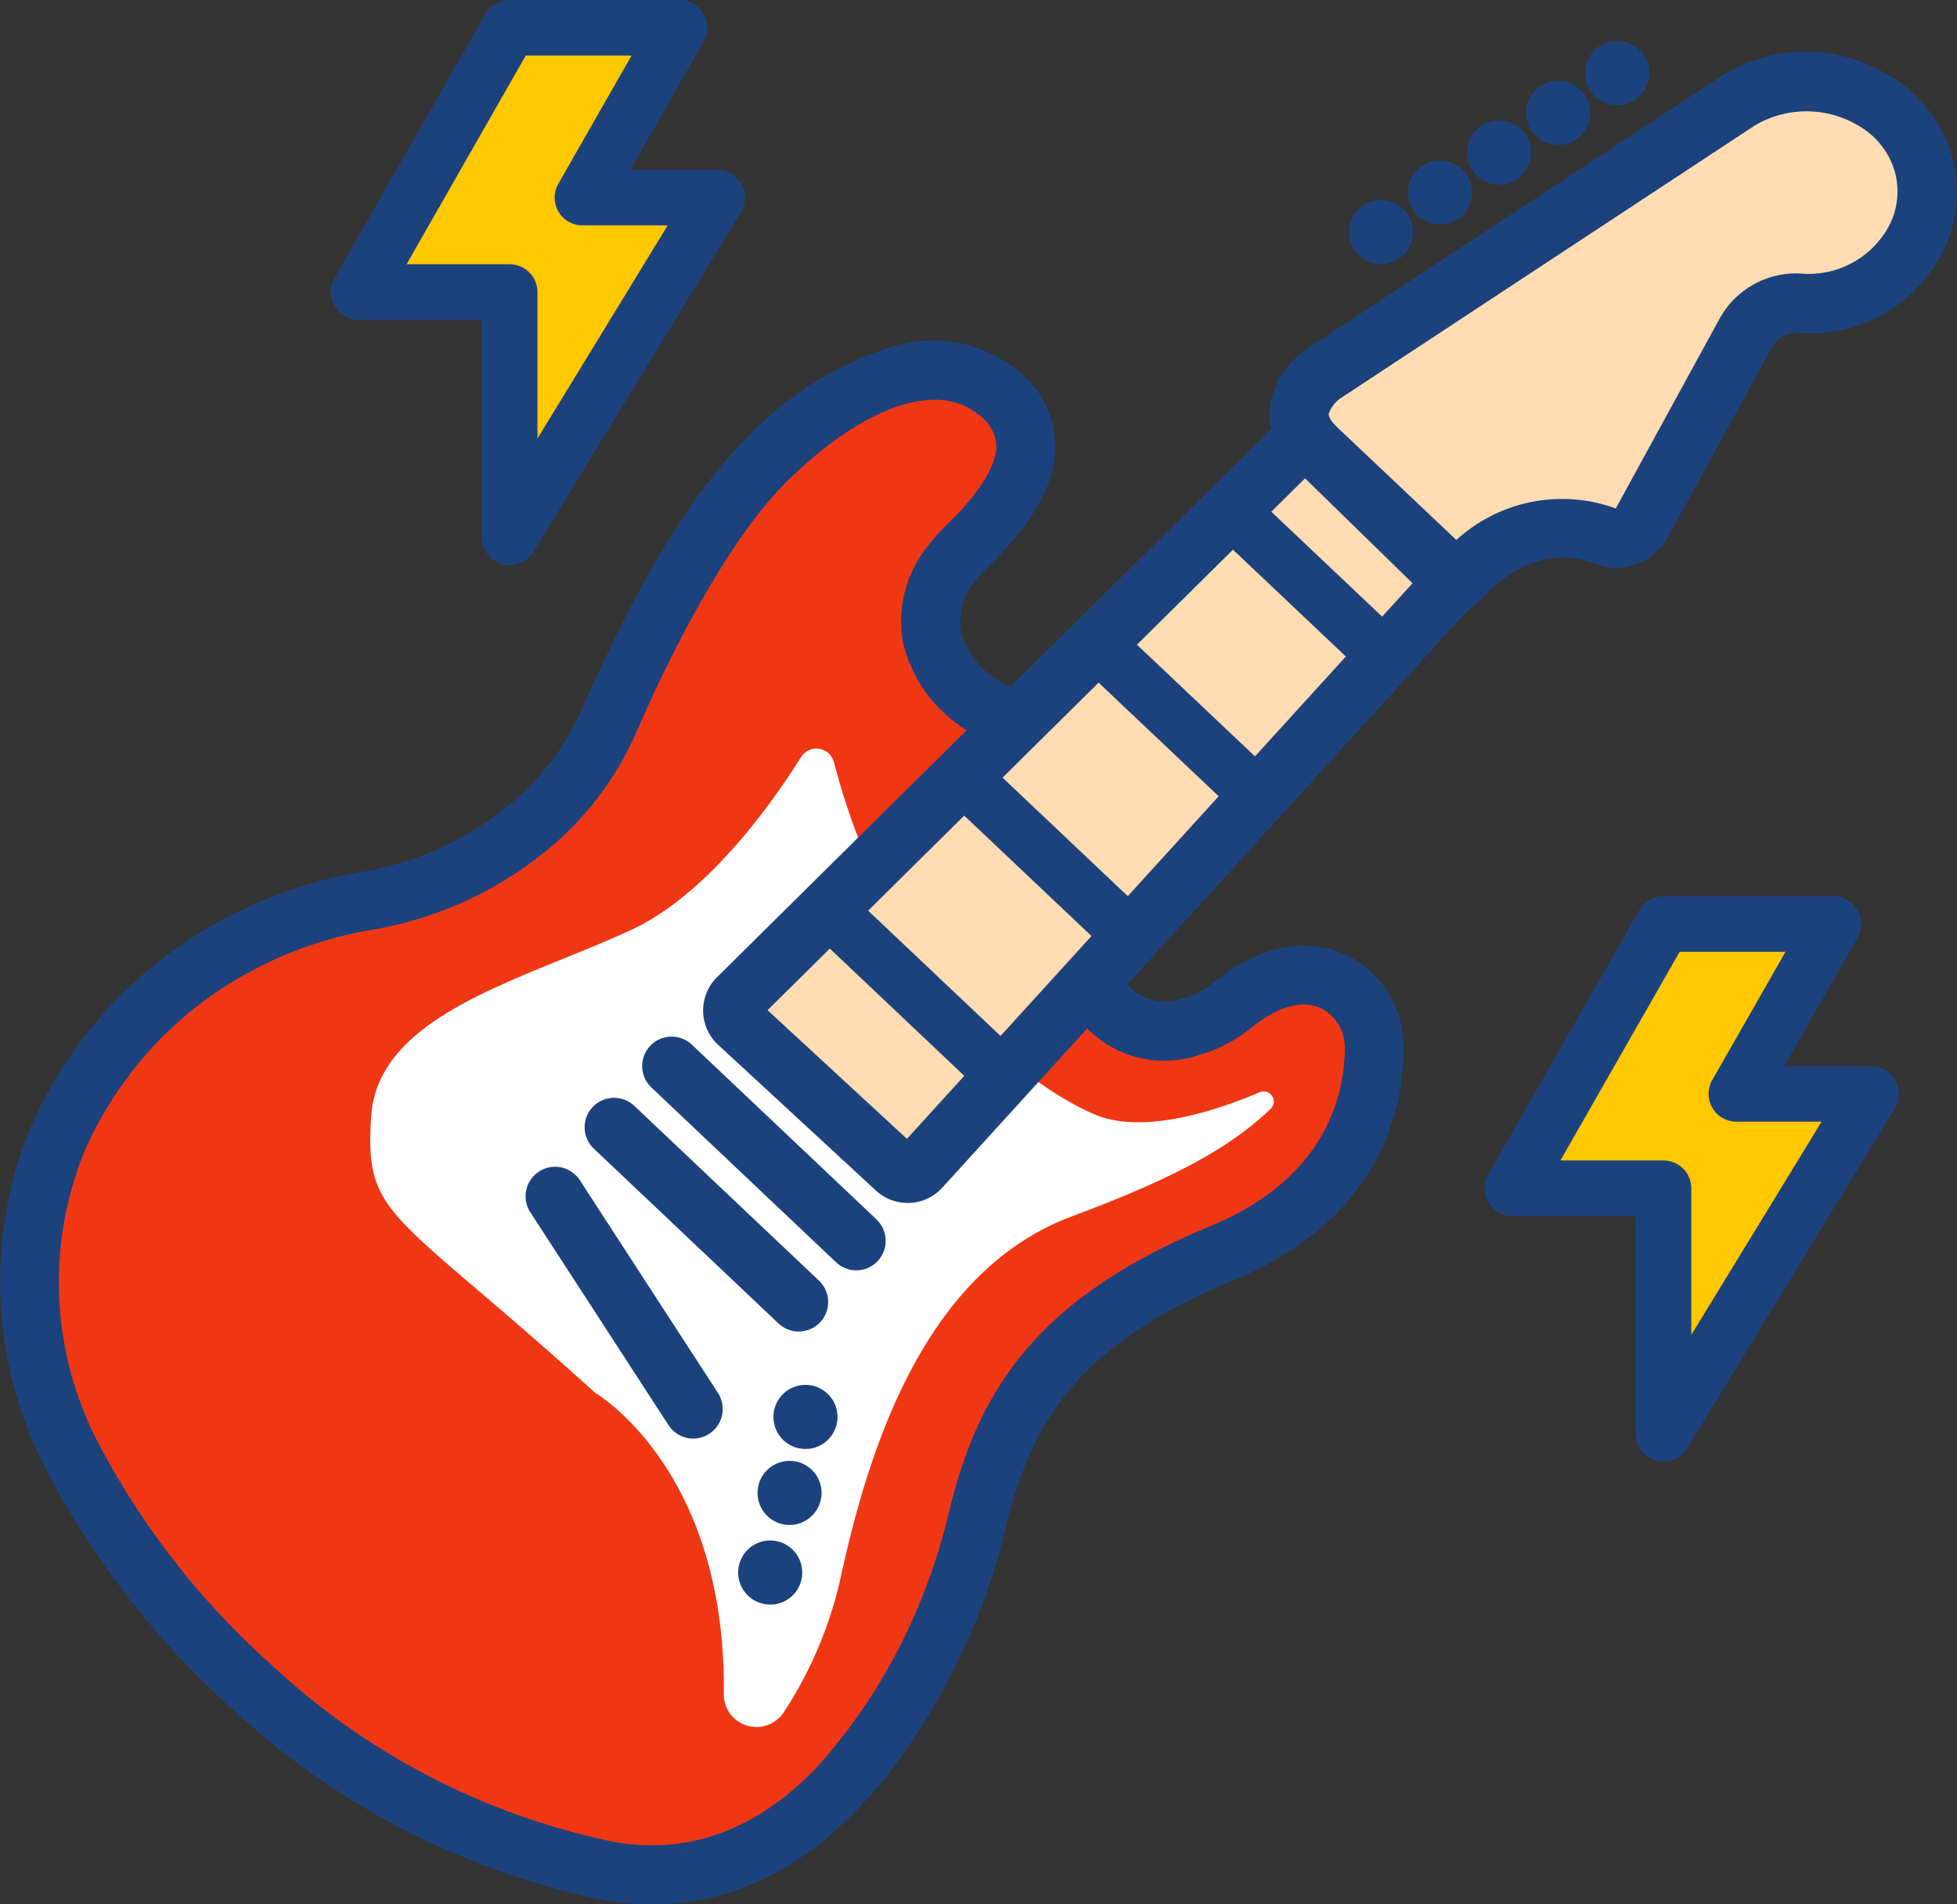 <?xml version="1.0" encoding="utf-8"?><svg xmlns="http://www.w3.org/2000/svg" width="87.366" height="85.005" viewBox="0 0 87.366 85.005"><rect x="0" y="0" width="87.366" height="85.005" fill="#333333" stroke="none"/><defs><style>.a{fill:#f03714;}.b{fill:#1c427e;}.c{fill:#fff;}.d{fill:#ffdcb1;}.e{fill:#ffc800;}</style></defs><g transform="translate(0 1.833)"><g transform="translate(0 13.394)"><path class="a" d="M53.294,98.014a3.6,3.6,0,0,0,4.394,1.869,5.253,5.253,0,0,0,1.895-.987c.919-.744,2.851-1.958,4.691-.921a3.287,3.287,0,0,1,1.618,2.917c-.021,2.272-.891,6.662-6.806,9.106-7.637,3.158-9.777,7.174-10.921,11.932a25.993,25.993,0,0,1-1.143,3.654c-1.838,4.569-6.614,13.555-15.34,11.986C20.067,135.479,9.416,125.231,6.09,115.1A17.322,17.322,0,0,1,14.9,96.388,18.841,18.841,0,0,1,21,94.265a15.4,15.4,0,0,0,7.429-3.513,12.8,12.8,0,0,0,3.366-4.63c1.254-2.891,3.99-8.643,7.087-11.636,4.245-4.1,7.975-4.7,10.129-2.974,2.093,1.677,1.762,3.964-1.245,6.884a6.8,6.8,0,0,0-.751.834c-2.1,2.837-.22,5.4,1.533,6.4l1.247.711" transform="translate(-4.544 -69.289)"/><path class="b" d="M45,122.683a27.06,27.06,0,0,0,1.188-3.8c1.146-4.769,3.272-8.313,10.318-11.225,6.413-2.653,7.413-7.429,7.436-10.042A4.3,4.3,0,0,0,61.807,93.8c-1.713-.966-3.841-.6-5.835,1.018a4.233,4.233,0,0,1-1.526.8,2.56,2.56,0,0,1-2.79-.706,1.013,1.013,0,0,0-1.174-.248l-.156.071.935-.409-.77.335a1.02,1.02,0,0,0-.357,1.613,4.572,4.572,0,0,0,4.859,1.311,6.267,6.267,0,0,0,2.265-1.176c.77-.621,2.254-1.557,3.55-.827a2.268,2.268,0,0,1,1.1,2.02c-.019,2.107-.848,5.969-6.175,8.173-7.821,3.234-10.264,7.389-11.523,12.636a24.747,24.747,0,0,1-1.1,3.51,25.637,25.637,0,0,1-4.876,7.97c-2.752,2.87-5.894,4.011-9.336,3.392a32.138,32.138,0,0,1-15.4-7.973,35.432,35.432,0,0,1-7.774-9.945,15.8,15.8,0,0,1-.789-12.952c.061-.156.125-.309.191-.465A16.955,16.955,0,0,1,12.441,94a17.717,17.717,0,0,1,5.769-2,16.4,16.4,0,0,0,7.918-3.744,13.869,13.869,0,0,0,3.638-5c1.049-2.421,3.82-8.369,6.86-11.308,3.47-3.354,6.836-4.469,8.78-2.91a2.177,2.177,0,0,1,.952,1.571c.047.987-.737,2.3-2.27,3.784a8.068,8.068,0,0,0-.86.957,5.067,5.067,0,0,0-1.03,4.122,5.991,5.991,0,0,0,2.88,3.772l.359.206a1.024,1.024,0,0,0,1.394-.38h0a1.024,1.024,0,0,0-.38-1.394l-.359-.206A3.964,3.964,0,0,1,44.2,79.046a3.039,3.039,0,0,1,.673-2.485,6.258,6.258,0,0,1,.643-.709c2.02-1.961,2.965-3.711,2.887-5.346a4.142,4.142,0,0,0-1.713-3.069,5.769,5.769,0,0,0-5.173-.891,14.725,14.725,0,0,0-6.3,3.928c-3.187,3.08-5.95,8.818-7.316,11.965A11.811,11.811,0,0,1,24.8,86.7a14.35,14.35,0,0,1-6.938,3.281,19.829,19.829,0,0,0-6.428,2.242,18.991,18.991,0,0,0-8.18,8.925c-.064.151-.128.3-.187.454a17.856,17.856,0,0,0,.921,14.79,37.436,37.436,0,0,0,7.45,9.794c.229.217.463.432.7.645A34.18,34.18,0,0,0,28.547,135.3C38.128,137.02,43.247,127.049,45,122.683Z" transform="translate(-1.575 -66.009)"/><path class="b" d="M63.244,96.658c-.026,2.683-1.049,7.592-7.618,10.311-6.931,2.865-9.021,6.34-10.146,11.02a27.36,27.36,0,0,1-1.2,3.839c-1.642,4.084-6.189,12.992-14.561,12.992a12.594,12.594,0,0,1-2.235-.2,34.508,34.508,0,0,1-16.555-8.539c-.236-.213-.47-.43-.7-.647a37.819,37.819,0,0,1-7.51-9.874,18.137,18.137,0,0,1-.931-15.033c.059-.154.123-.307.189-.461A19.27,19.27,0,0,1,10.283,91a20.094,20.094,0,0,1,6.522-2.277,14.025,14.025,0,0,0,3.057-.893A14.205,14.205,0,0,0,23.6,85.5a11.5,11.5,0,0,0,3.014-4.153c1.375-3.165,4.158-8.943,7.382-12.059a15.036,15.036,0,0,1,6.435-4,6.057,6.057,0,0,1,5.431.947,4.426,4.426,0,0,1,1.826,3.286c.08,1.724-.893,3.546-2.976,5.57a5.607,5.607,0,0,0-.609.673,2.771,2.771,0,0,0-.621,2.249,3.66,3.66,0,0,0,1.75,2.223l.359.206a1.317,1.317,0,1,1-1.306,2.287l-.359-.206a6.309,6.309,0,0,1-3.021-3.969A5.356,5.356,0,0,1,41.989,74.2a8.31,8.31,0,0,1,.893-.992C44.33,71.8,45.1,70.534,45.06,69.648a1.887,1.887,0,0,0-.841-1.356c-1.819-1.46-5.034-.35-8.391,2.894-3,2.9-5.752,8.806-6.794,11.211a14.165,14.165,0,0,1-3.716,5.1,16.705,16.705,0,0,1-8.06,3.81,17.51,17.51,0,0,0-5.674,1.97A16.681,16.681,0,0,0,4.4,101.1c-.066.154-.128.3-.189.458a15.515,15.515,0,0,0,.777,12.709,35.173,35.173,0,0,0,7.708,9.86,31.843,31.843,0,0,0,15.258,7.9c3.335.6,6.387-.513,9.069-3.3a25.3,25.3,0,0,0,4.817-7.876,24.9,24.9,0,0,0,1.084-3.47c1.28-5.334,3.761-9.558,11.7-12.839,5.169-2.138,5.972-5.87,5.991-7.9a1.963,1.963,0,0,0-.947-1.758c-1.143-.645-2.506.224-3.217.8a6.557,6.557,0,0,1-2.372,1.233,4.835,4.835,0,0,1-5.157-1.4,1.293,1.293,0,0,1-.3-1.15,1.312,1.312,0,0,1,.6-.846l0-.009.156-.071c.024-.012.05-.021.073-.031l.709-.309.12.274a1.3,1.3,0,0,1,.614.387,2.273,2.273,0,0,0,2.49.617,3.889,3.889,0,0,0,1.42-.742c2.1-1.691,4.342-2.074,6.165-1.044A4.6,4.6,0,0,1,63.244,96.658Z" transform="translate(-0.579 -65.042)"/></g><g transform="translate(16.531 31.581)"><path class="c" d="M91.256,142.634a.806.806,0,0,0-1.462-.224c-1.434,2.275-4.257,6.17-7.578,7.713C77.4,152.361,70.9,153.876,70.6,158.454s.9,4.1,10.009,12.343c0,0,5.847,3.392,5.733,13.41h0a1.459,1.459,0,0,0,2.683.834,18.2,18.2,0,0,0,2.561-6.121c1.365-6.246,3.954-13.644,10.306-16.011,4.8-1.788,7.162-3.163,8.868-4.8a.451.451,0,0,0-.491-.737c-2.062.876-5.27,1.9-7.4.98C99.72,156.987,93.81,152.395,91.256,142.634Z" transform="translate(-70.561 -142.032)"/></g><g transform="translate(31.389 14.322)"><path class="d" d="M172.948,82.741l-25.531,28.052a.769.769,0,0,1-1.091.047l-7.047-6.5a.769.769,0,0,1-.019-1.113L166.14,76.63Z" transform="translate(-137.715 -74.821)"/><path class="b" d="M161.839,68.97,134.078,96.436a2.088,2.088,0,0,0,.033,3l7.063,6.522a2.074,2.074,0,0,0,1.415.553c.031,0,.061,0,.092,0a2.075,2.075,0,0,0,1.453-.68L170.558,76.8Zm4.987,8.015L142.558,103.65l-6.222-5.743,25.59-25.318Z" transform="translate(-133.459 -68.97)"/></g><g transform="translate(56.666 0.468)"><path class="d" d="M246.878,32.352l6.269,5.934s2.691-3.553,6.6-2.036a1.289,1.289,0,0,0,1.613-.567L266,27.207a2.607,2.607,0,0,1,2.383-1.356,5.337,5.337,0,0,0,4.871-2.282,4.672,4.672,0,0,0-1.528-6.758,5.843,5.843,0,0,0-5.983-.04l-18.5,12.177S244.872,30.455,246.878,32.352Z" transform="translate(-244.747 -14.625)"/><path class="b" d="M270.935,14.993A6.14,6.14,0,0,0,268,11.317a7.078,7.078,0,0,0-7.193,0l-.052.028L242.243,23.53a3.91,3.91,0,0,0-1.769,2.7,3.356,3.356,0,0,0,1.209,2.78l6.966,6.794,1.217-.952.052-.054c.021-.028,2.152-2.743,5.074-1.609a2.619,2.619,0,0,0,3.246-1.155l4.639-8.476a1.288,1.288,0,0,1,1.186-.678,6.583,6.583,0,0,0,6.014-2.87A5.891,5.891,0,0,0,270.935,14.993Zm-6.8,5.237a3.9,3.9,0,0,0-3.581,2.034l-4.625,8.454a7,7,0,0,0-7.117,1.408L243.5,27.1c-.364-.345-.39-.539-.385-.607a1.4,1.4,0,0,1,.586-.732l18.456-12.151a4.536,4.536,0,0,1,4.734.1,3.48,3.48,0,0,1,1.5,1.994,3.323,3.323,0,0,1-.531,2.832A4.073,4.073,0,0,1,264.134,20.23Z" transform="translate(-240.462 -10.324)"/></g><line class="d" x2="8.239" y2="7.798" transform="translate(30.223 45.52)"/><line class="d" x2="8.242" y2="7.798" transform="translate(27.414 48.487)"/><g transform="translate(23.449 44.44)"><line class="d" x2="6.18" y2="9.517" transform="translate(0.844 7.342)"/><g transform="translate(0.297)"><path class="b" d="M132.408,204.628l-8.242-7.8a1.315,1.315,0,1,0-1.807,1.911l8.242,7.8a1.306,1.306,0,0,0,.9.361h.038a1.315,1.315,0,0,0,.865-2.272Z" transform="translate(-117.024 -196.469)"/><path class="b" d="M121.528,216.188l-8.242-7.8a1.329,1.329,0,0,0-.94-.359,1.315,1.315,0,0,0-.867,2.27l8.242,7.8a1.306,1.306,0,0,0,.9.361h.038a1.315,1.315,0,0,0,1.28-1.351A1.329,1.329,0,0,0,121.528,216.188Z" transform="translate(-108.714 -205.298)"/><path class="b" d="M102.98,222.7a1.021,1.021,0,1,0-1.713,1.113l6.18,9.517a.992.992,0,0,0,.156.187,1.021,1.021,0,0,0,1.557-1.3Z" transform="translate(-101.102 -216.146)"/></g><path class="b" d="M108.061,232.922a1.337,1.337,0,0,1-.718.213,1.314,1.314,0,0,1-.9-.361,1.283,1.283,0,0,1-.2-.239l-6.18-9.517a1.317,1.317,0,0,1,2.209-1.434l6.18,9.517A1.321,1.321,0,0,1,108.061,232.922Z" transform="translate(-99.847 -215.193)"/></g><path class="b" d="M142.49,292.068a1.432,1.432,0,0,0-2.022.057,1.432,1.432,0,0,0,1.039,2.414h.04a1.418,1.418,0,0,0,1-.446A1.435,1.435,0,0,0,142.49,292.068Z" transform="translate(-107.124 -224.747)"/><path class="b" d="M146.15,277.019a1.43,1.43,0,1,0-.983,2.471h.04a1.432,1.432,0,0,0,.943-2.471Z" transform="translate(-109.92 -213.253)"/><path class="b" d="M149.153,262.668a1.43,1.43,0,1,0-.985,2.469h.04a1.43,1.43,0,0,0,.945-2.469Z" transform="translate(-112.212 -202.292)"/><rect class="b" width="2.407" height="10.323" transform="translate(53.803 21.53) rotate(-46.584)"/><rect class="b" width="2.407" height="10.777" transform="translate(47.841 27.499) rotate(-46.584)"/><rect class="b" width="2.407" height="11.23" transform="translate(41.879 33.47) rotate(-46.584)"/><rect class="b" width="2.405" height="11.003" transform="translate(36.081 39.597) rotate(-46.584)"/><g transform="translate(60.22)"><g transform="translate(0 5.327)"><path class="b" d="M256.138,38.644a1.429,1.429,0,0,0-.387,1.984,1.432,1.432,0,0,0,1.188.631,1.413,1.413,0,0,0,.8-.243,1.43,1.43,0,0,0-1.6-2.372Z" transform="translate(-255.506 -36.627)"/><path class="b" d="M269.286,31.522a1.43,1.43,0,1,0-1.183,2.228,1.413,1.413,0,0,0,.8-.243A1.432,1.432,0,0,0,269.286,31.522Z" transform="translate(-264.034 -30.891)"/></g><g transform="translate(5.271 1.776)"><path class="b" d="M278.452,23.614a1.429,1.429,0,0,0,.8,2.615,1.413,1.413,0,0,0,.8-.243,1.43,1.43,0,0,0-1.6-2.372Z" transform="translate(-277.821 -21.597)"/><path class="b" d="M291.6,16.492a1.43,1.43,0,1,0-1.183,2.228,1.429,1.429,0,0,0,1.183-2.228Z" transform="translate(-286.345 -15.861)"/></g><path class="b" d="M302.742,8.972a1.43,1.43,0,1,0-1.183,2.228,1.413,1.413,0,0,0,.8-.243A1.429,1.429,0,0,0,302.742,8.972Z" transform="translate(-289.586 -8.341)"/></g></g><g transform="translate(14.771 0)"><path class="e" d="M84.367,13.4H78.35L82.682,5.82H75.1l-6.739,11.8H75.1V28.568Z" transform="translate(-67.12 -4.582)"/><path class="b" d="M81.438,8.793a1.243,1.243,0,0,0-1.082-.633H76.477l3.272-5.726A1.24,1.24,0,0,0,78.671.58H71.089a1.24,1.24,0,0,0-1.077.626L63.272,13a1.24,1.24,0,0,0,1.077,1.854h5.5v9.714a1.24,1.24,0,0,0,2.3.647l9.267-15.166A1.242,1.242,0,0,0,81.438,8.793ZM71.089,12.375h-4.6L71.809,3.06h4.724L73.262,8.786a1.24,1.24,0,0,0,1.077,1.854h3.808l-5.816,9.517V13.615A1.244,1.244,0,0,0,71.089,12.375Z" transform="translate(-63.109 -0.58)"/></g><g transform="translate(66.28 40.004)"><path class="e" d="M302.419,182.753H296.4l4.335-7.583h-7.583l-6.742,11.8h6.742v10.951Z" transform="translate(-285.17 -173.932)"/><path class="b" d="M299.49,178.144a1.243,1.243,0,0,0-1.082-.633h-3.881l3.272-5.726a1.24,1.24,0,0,0-1.077-1.854h-7.583a1.239,1.239,0,0,0-1.077.626l-6.739,11.795a1.24,1.24,0,0,0,1.077,1.854h5.5v9.714a1.24,1.24,0,0,0,2.3.647l9.267-15.166A1.241,1.241,0,0,0,299.49,178.144Zm-10.349,3.581h-4.6l5.322-9.314h4.727l-3.272,5.726a1.242,1.242,0,0,0,1.077,1.857H296.2l-5.816,9.517v-6.546A1.245,1.245,0,0,0,289.141,181.725Z" transform="translate(-281.159 -169.93)"/></g></svg>
